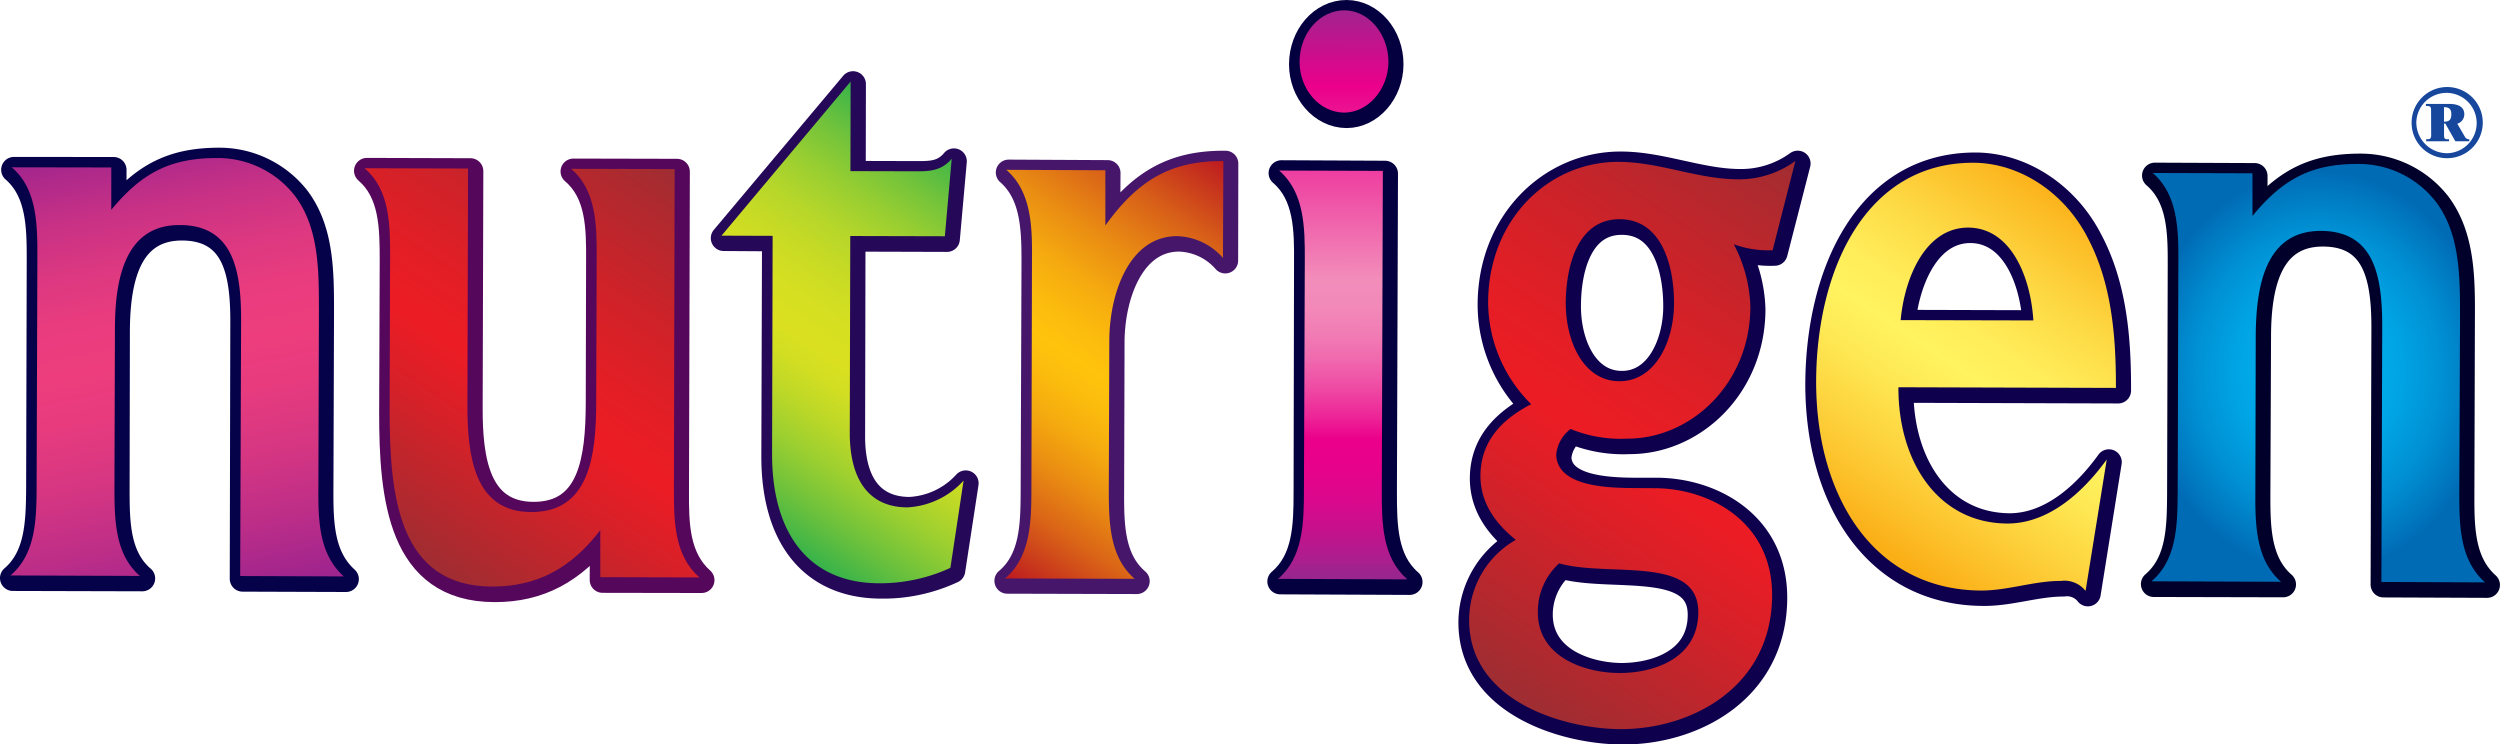 <svg id="Layer_1" data-name="Layer 1" xmlns="http://www.w3.org/2000/svg" xmlns:xlink="http://www.w3.org/1999/xlink" viewBox="0 0 272.548 81.16">
  <defs>
    <style>
      .cls-1 {
        fill: #05024a;
        stroke: #05024a;
      }

      .cls-1, .cls-2, .cls-3, .cls-4, .cls-5, .cls-6, .cls-7 {
        stroke-linecap: round;
        stroke-linejoin: round;
        stroke-width: 2.807px;
      }

      .cls-1, .cls-10, .cls-11, .cls-12, .cls-13, .cls-14, .cls-15, .cls-16, .cls-2, .cls-3, .cls-4, .cls-5, .cls-6, .cls-7, .cls-8, .cls-9 {
        fill-rule: evenodd;
      }

      .cls-2 {
        fill: #54075b;
        stroke: #54075b;
      }

      .cls-3 {
        fill: #260859;
        stroke: #260859;
      }

      .cls-4 {
        fill: #46166b;
        stroke: #46166b;
      }

      .cls-5 {
        fill: #040040;
        stroke: #040040;
      }

      .cls-6 {
        fill: #0f004e;
        stroke: #0f004e;
      }

      .cls-7 {
        fill: #00002a;
        stroke: #00002a;
      }

      .cls-8 {
        fill: url(#linear-gradient);
      }

      .cls-9 {
        fill: url(#linear-gradient-2);
      }

      .cls-10 {
        fill: url(#linear-gradient-3);
      }

      .cls-11 {
        fill: url(#linear-gradient-4);
      }

      .cls-12 {
        fill: url(#linear-gradient-5);
      }

      .cls-13 {
        fill: url(#linear-gradient-6);
      }

      .cls-14 {
        fill: url(#linear-gradient-7);
      }

      .cls-15 {
        fill: url(#New_Gradient_Swatch_1);
      }

      .cls-16 {
        fill: #16479d;
      }
    </style>
    <linearGradient id="linear-gradient" x1="272.477" y1="-1084.263" x2="264.642" y2="-1128.695" gradientTransform="matrix(0.982, 0.003, -0.003, 1.133, -233.979, 1337.926)" gradientUnits="userSpaceOnUse">
      <stop offset="0" stop-color="#9e248e"/>
      <stop offset="0.132" stop-color="#bb2d88"/>
      <stop offset="0.287" stop-color="#d63682"/>
      <stop offset="0.424" stop-color="#e73b7e"/>
      <stop offset="0.527" stop-color="#ed3d7d"/>
      <stop offset="0.631" stop-color="#e93c7e"/>
      <stop offset="0.739" stop-color="#dc3881"/>
      <stop offset="0.849" stop-color="#c83185"/>
      <stop offset="0.959" stop-color="#ab288b"/>
      <stop offset="1" stop-color="#9e248e"/>
    </linearGradient>
    <linearGradient id="linear-gradient-2" x1="322.542" y1="-1128.447" x2="299.191" y2="-1088.002" gradientTransform="matrix(0.982, 0.003, -0.003, 1.133, -233.979, 1337.926)" gradientUnits="userSpaceOnUse">
      <stop offset="0.005" stop-color="#9f2d32"/>
      <stop offset="0.079" stop-color="#ad2a2f"/>
      <stop offset="0.29" stop-color="#cf2229"/>
      <stop offset="0.463" stop-color="#e41e25"/>
      <stop offset="0.577" stop-color="#ec1c24"/>
      <stop offset="0.709" stop-color="#d82028"/>
      <stop offset="0.979" stop-color="#a32c31"/>
      <stop offset="1" stop-color="#9f2d32"/>
    </linearGradient>
    <linearGradient id="linear-gradient-3" x1="357.562" y1="-1127.959" x2="336.505" y2="-1091.488" gradientTransform="matrix(0.982, 0.003, -0.003, 1.133, -233.979, 1337.926)" gradientUnits="userSpaceOnUse">
      <stop offset="0" stop-color="#37b34a"/>
      <stop offset="0.025" stop-color="#44b747"/>
      <stop offset="0.118" stop-color="#72c33b"/>
      <stop offset="0.212" stop-color="#97ce31"/>
      <stop offset="0.305" stop-color="#b5d62a"/>
      <stop offset="0.397" stop-color="#c9db24"/>
      <stop offset="0.487" stop-color="#d6df21"/>
      <stop offset="0.573" stop-color="#dae020"/>
      <stop offset="0.624" stop-color="#d2de22"/>
      <stop offset="0.7" stop-color="#bdd827"/>
      <stop offset="0.793" stop-color="#9bcf30"/>
      <stop offset="0.899" stop-color="#6cc13c"/>
      <stop offset="1" stop-color="#37b34a"/>
    </linearGradient>
    <linearGradient id="linear-gradient-4" x1="382.985" y1="-1129.637" x2="359.542" y2="-1089.033" gradientTransform="matrix(0.982, 0.003, -0.003, 1.133, -233.979, 1337.926)" gradientUnits="userSpaceOnUse">
      <stop offset="0" stop-color="#bd1a20"/>
      <stop offset="0.034" stop-color="#c32a1e"/>
      <stop offset="0.158" stop-color="#d86018"/>
      <stop offset="0.274" stop-color="#e98b13"/>
      <stop offset="0.378" stop-color="#f5aa0f"/>
      <stop offset="0.466" stop-color="#fcbc0d"/>
      <stop offset="0.527" stop-color="#ffc30c"/>
      <stop offset="0.583" stop-color="#fcbd0d"/>
      <stop offset="0.661" stop-color="#f5ab0f"/>
      <stop offset="0.752" stop-color="#ea8d12"/>
      <stop offset="0.853" stop-color="#da6417"/>
      <stop offset="0.96" stop-color="#c52f1d"/>
      <stop offset="1" stop-color="#bd1a20"/>
    </linearGradient>
    <linearGradient id="linear-gradient-5" x1="404.442" y1="-1074.15" x2="404.442" y2="-1128.929" gradientTransform="matrix(0.982, -0.001, -0.001, 1.133, -235.052, 1324.478)" gradientUnits="userSpaceOnUse">
      <stop offset="0" stop-color="#9b258e"/>
      <stop offset="0.023" stop-color="#aa1e8d"/>
      <stop offset="0.077" stop-color="#c6118c"/>
      <stop offset="0.131" stop-color="#db088c"/>
      <stop offset="0.184" stop-color="#e7028b"/>
      <stop offset="0.236" stop-color="#eb008b"/>
      <stop offset="0.278" stop-color="#ed2798"/>
      <stop offset="0.327" stop-color="#ef4ba4"/>
      <stop offset="0.375" stop-color="#f068ae"/>
      <stop offset="0.423" stop-color="#f17db5"/>
      <stop offset="0.47" stop-color="#f289b9"/>
      <stop offset="0.516" stop-color="#f28dba"/>
      <stop offset="0.857" stop-color="#eb008b"/>
      <stop offset="1" stop-color="#9b258e"/>
    </linearGradient>
    <linearGradient id="linear-gradient-6" x1="452.808" y1="-1115.475" x2="422.58" y2="-1063.118" gradientTransform="matrix(0.982, -0.001, -0.001, 1.133, -235.052, 1324.478)" xlink:href="#linear-gradient-2"/>
    <linearGradient id="linear-gradient-7" x1="485.377" y1="-1110.122" x2="465.484" y2="-1075.666" gradientTransform="matrix(0.982, -0.001, -0.001, 1.133, -235.052, 1324.478)" gradientUnits="userSpaceOnUse">
      <stop offset="0" stop-color="#fbaf17"/>
      <stop offset="0.061" stop-color="#fcba23"/>
      <stop offset="0.251" stop-color="#fdd944"/>
      <stop offset="0.409" stop-color="#ffec58"/>
      <stop offset="0.516" stop-color="#fff35f"/>
      <stop offset="0.633" stop-color="#fee853"/>
      <stop offset="0.843" stop-color="#fdc933"/>
      <stop offset="1" stop-color="#fbaf17"/>
    </linearGradient>
    <radialGradient id="New_Gradient_Swatch_1" data-name="New Gradient Swatch 1" cx="520.146" cy="-1129.27" r="19.977" gradientTransform="matrix(0.951, 0.003, -0.003, 1.096, -228.902, 1321.175)" gradientUnits="userSpaceOnUse">
      <stop offset="0" stop-color="#00b3f0"/>
      <stop offset="0.246" stop-color="#00afed"/>
      <stop offset="0.476" stop-color="#00a4e4"/>
      <stop offset="0.701" stop-color="#0091d4"/>
      <stop offset="0.921" stop-color="#0076be"/>
      <stop offset="1" stop-color="#006bb5"/>
    </radialGradient>
  </defs>
  <title>nut</title>
  <g>
    <path class="cls-1" d="M28.816,63.048l-10.86-.012c2.737,2.37,2.786,6.2,2.786,9.769l-.064,24.987c-.034,3.661-.117,7.413-2.85,9.757l14.109.038c-2.755-2.363-2.786-6.115-2.786-9.769l.03-17.174c.023-5.711,1.238-11.309,7.1-11.3,5.866.034,6.689,4.99,6.655,10.5l-.06,27.781,11.267.038c-2.718-2.461-2.782-6.126-2.771-9.787l.064-19.115c0-4.424.038-9.032-2.581-12.562a10.788,10.788,0,0,0-8.467-4.167c-5-.007-8.191,1.517-11.573,5.658Z" transform="translate(-16.425 -44.527)"/>
    <path class="cls-2" d="M90.228,63.244l-11.29-.026c2.763,2.348,2.808,6.1,2.786,9.765l-.038,15.638c-.038,5.854-.755,12.026-7.1,12.022-6.137-.022-6.964-5.971-6.945-11.671l.072-25.792-11.29-.034c2.748,2.378,2.8,6.115,2.8,9.765l-.06,16.525c-.015,9.365.94,19.311,11.169,19.33,4.877.019,8.606-2.02,11.807-6.153l-.022,5.141,10.795.019c-2.74-2.453-2.8-6.1-2.778-9.776Z" transform="translate(-16.425 -44.527)"/>
    <path class="cls-3" d="M109.422,53.694,95.32,70.488l5.583.038-.075,23.75c-.015,8.629,3.982,14.105,11.7,14.109a17.784,17.784,0,0,0,7.726-1.672l1.457-9.5a8.864,8.864,0,0,1-6.137,2.895c-4.469-.03-6.281-3.359-6.239-8.153l.042-21.4,10.286.031.759-8.478c-1.08,1.3-2.344,1.385-3.827,1.385l-7.191-.019Z" transform="translate(-16.425 -44.527)"/>
    <path class="cls-4" d="M137.179,63.387l-10.788-.056c2.721,2.378,2.8,6.19,2.8,9.776L129.1,98.091c-.019,3.669-.083,7.413-2.861,9.757l14.121.038c-2.752-2.355-2.8-6.092-2.786-9.757l.045-16.276c.007-5.066,2.155-11.32,7.375-11.3a6.94,6.94,0,0,1,5.009,2.378l.019-10.569c-5.639-.045-9.237,1.989-12.879,7.036Z" transform="translate(-16.425 -44.527)"/>
    <path class="cls-5" d="M168.029,51.554c.015-3.087-2.155-5.613-4.8-5.624-2.68-.007-4.862,2.5-4.873,5.605,0,3,2.178,5.53,4.858,5.549C165.821,57.092,168.01,54.578,168.029,51.554Zm-.6,11.9-11.3-.056c2.774,2.374,2.8,6.209,2.774,9.78l-.049,24.984c0,3.661-.094,7.417-2.861,9.757l14.113.061c-2.74-2.367-2.793-6.13-2.793-9.791Z" transform="translate(-16.425 -44.527)"/>
    <path class="cls-6" d="M186.66,106.217c5.356,1.54,15.192-.94,15.162,5.341-.007,5.115-4.948,6.651-8.64,6.651-3.439-.022-8.893-1.589-8.878-6.715A7.181,7.181,0,0,1,186.66,106.217Zm.717-28.339c.008-4.39,1.446-9.187,5.877-9.15,4.454,0,5.9,4.8,5.9,9.2,0,4.061-1.993,8.47-5.934,8.436C189.234,86.352,187.358,81.958,187.377,77.878ZM212.41,62.357a10.518,10.518,0,0,1-6.285,2c-4.382-.015-8.6-1.906-13-1.906-7.553-.023-14.2,6.228-14.207,15.325a15.615,15.615,0,0,0,4.688,11.093c-2.9,1.54-5.518,3.813-5.537,7.8,0,3.084,1.751,5.307,3.861,7a10.079,10.079,0,0,0-5.107,8.693c-.011,8.877,10.267,11.912,16.472,11.924,7.7.045,16.532-4.5,16.57-14.581.011-7.976-6.738-11.671-12.822-11.694h-2.386c-3.386-.015-8.183-.355-8.319-3.593a3.912,3.912,0,0,1,1.555-2.846,14.522,14.522,0,0,0,6.134,1.061c6.994.037,13.434-5.975,13.464-14.37a15.251,15.251,0,0,0-1.827-6.817,10.925,10.925,0,0,0,4.242.649Z" transform="translate(-16.425 -44.527)"/>
    <path class="cls-6" d="M238.322,79.75l-14.471-.041c.456-4.639,2.721-10.089,7.383-10.089C235.971,69.642,238.062,75.115,238.322,79.75Zm9.025,7.357c.022-5.692-.468-11.482-3.133-16.45-2.533-4.892-7.391-8.081-12.392-8.1-11.8-.027-17.114,11.66-17.182,23.78-.015,12.784,6.462,22.814,18.031,22.844,2.887.026,5.779-1.023,8.689-1.023a2.9,2.9,0,0,1,2.684,1.068l2.291-14.313c-2.684,3.725-6.454,6.975-10.825,6.972-7.478-.042-11.913-6.632-11.886-14.849Z" transform="translate(-16.425 -44.527)"/>
    <path class="cls-7" d="M262.227,63.709l-10.875-.046c2.767,2.378,2.808,6.194,2.8,9.776l-.068,24.98c-.026,3.673-.087,7.417-2.854,9.787l14.1.034c-2.729-2.382-2.8-6.134-2.793-9.8l.072-17.159c0-5.7,1.212-11.3,7.077-11.278s6.7,4.967,6.67,10.516l-.087,27.735,11.294.046c-2.74-2.454-2.789-6.13-2.786-9.773l.056-19.141c.027-4.4.027-9.025-2.57-12.543a10.7,10.7,0,0,0-8.459-4.164c-5.024-.015-8.21,1.517-11.584,5.658Z" transform="translate(-16.425 -44.527)"/>
    <path class="cls-8" d="M28.559,62.784,17.7,62.765c2.763,2.348,2.8,6.183,2.8,9.754L20.417,97.51c-.011,3.673-.094,7.409-2.85,9.753l14.113.053c-2.737-2.374-2.778-6.119-2.778-9.8l.053-17.155c0-5.7,1.238-11.323,7.062-11.3,5.869.007,6.715,4.994,6.692,10.524l-.1,27.739,11.3.045c-2.729-2.442-2.8-6.126-2.774-9.783l.057-19.111c0-4.386.03-9.04-2.575-12.543a10.629,10.629,0,0,0-8.462-4.175c-5.017-.019-8.2,1.51-11.6,5.647Z" transform="translate(-16.425 -44.527)"/>
    <path class="cls-9" d="M89.975,62.961l-11.282-.03c2.737,2.355,2.8,6.1,2.782,9.768l-.053,15.65c0,5.846-.725,12.029-7.1,12-6.122-.011-6.956-5.967-6.938-11.648l.068-25.8-11.282-.034c2.744,2.355,2.8,6.1,2.782,9.783L58.9,89.156c-.011,9.354.936,19.3,11.176,19.318,4.881.011,8.625-1.993,11.792-6.153l0,5.129,10.8.03c-2.748-2.446-2.782-6.122-2.774-9.772Z" transform="translate(-16.425 -44.527)"/>
    <path class="cls-10" d="M109.157,53.419l-14.075,16.8,5.575.019-.06,23.753c-.027,8.636,3.967,14.109,11.66,14.124a18.343,18.343,0,0,0,7.779-1.679l1.438-9.516a8.9,8.9,0,0,1-6.134,2.921c-4.458-.022-6.292-3.386-6.273-8.176l.053-21.409,10.312.026.748-8.447c-1.08,1.28-2.367,1.378-3.835,1.366l-7.206-.019Z" transform="translate(-16.425 -44.527)"/>
    <path class="cls-11" d="M136.931,63.086l-10.8-.045c2.755,2.386,2.835,6.217,2.8,9.776l-.061,25c-.011,3.654-.1,7.394-2.865,9.772l14.124.042c-2.748-2.386-2.823-6.126-2.823-9.791l.056-16.268c.034-5.036,2.155-11.3,7.391-11.3a6.9,6.9,0,0,1,5,2.378l.041-10.565c-5.65-.034-9.251,2-12.864,7.025Z" transform="translate(-16.425 -44.527)"/>
    <path class="cls-12" d="M167.791,51.271c0-3.057-2.181-5.609-4.8-5.62-2.68,0-4.873,2.495-4.888,5.594,0,3.024,2.155,5.53,4.858,5.56C165.553,56.8,167.776,54.295,167.791,51.271Zm-.608,11.886-11.309-.038c2.763,2.382,2.812,6.209,2.8,9.772l-.094,24.988c0,3.665-.087,7.417-2.823,9.753l14.1.057c-2.744-2.374-2.8-6.1-2.789-9.8Z" transform="translate(-16.425 -44.527)"/>
    <path class="cls-13" d="M186.4,105.942c5.383,1.54,15.189-.962,15.174,5.337-.019,5.1-4.96,6.647-8.64,6.617-3.446,0-8.9-1.563-8.855-6.685A7.109,7.109,0,0,1,186.4,105.942Zm.721-28.335c.026-4.39,1.449-9.2,5.881-9.18,4.462,0,5.93,4.82,5.926,9.2-.015,4.084-2.016,8.466-5.964,8.463C189.016,86.069,187.124,81.694,187.124,77.607Zm25.036-15.532a10.441,10.441,0,0,1-6.288,2c-4.378-.019-8.591-1.9-12.985-1.9-7.553-.042-14.2,6.213-14.223,15.313a15.7,15.7,0,0,0,4.692,11.1c-2.9,1.51-5.5,3.79-5.53,7.787-.007,3.08,1.733,5.284,3.85,7.006a10.07,10.07,0,0,0-5.084,8.7c-.038,8.866,10.255,11.9,16.472,11.935,7.674.034,16.529-4.514,16.559-14.6.007-7.968-6.745-11.644-12.811-11.667l-2.412-.015c-3.378-.015-8.194-.359-8.315-3.616a3.958,3.958,0,0,1,1.57-2.823,14.376,14.376,0,0,0,6.13,1.053c6.994.03,13.419-5.982,13.468-14.339a15.5,15.5,0,0,0-1.812-6.855,10.931,10.931,0,0,0,4.235.653Z" transform="translate(-16.425 -44.527)"/>
    <path class="cls-14" d="M238.1,79.459l-14.468-.034c.427-4.643,2.706-10.09,7.375-10.086C235.718,69.37,237.817,74.817,238.1,79.459Zm9,7.357c.015-5.7-.464-11.467-3.114-16.438-2.537-4.9-7.4-8.085-12.4-8.108-11.788-.038-17.11,11.667-17.167,23.791-.027,12.78,6.432,22.805,18.008,22.847,2.9,0,5.79-1.064,8.685-1.049a2.918,2.918,0,0,1,2.68,1.087L246.1,94.622c-2.706,3.729-6.451,6.99-10.837,6.979-7.485-.027-11.9-6.655-11.875-14.857Z" transform="translate(-16.425 -44.527)"/>
    <path class="cls-15" d="M261.985,63.418l-10.871-.031c2.752,2.371,2.812,6.2,2.793,9.773l-.072,24.987c-.023,3.643-.094,7.4-2.857,9.753l14.124.053c-2.737-2.374-2.823-6.126-2.8-9.791l.042-17.155c.049-5.722,1.249-11.308,7.107-11.308,5.858.03,6.7,4.982,6.681,10.538l-.09,27.735,11.294.045c-2.74-2.453-2.808-6.13-2.8-9.791l.079-19.11c0-4.386.015-9.048-2.6-12.543a10.629,10.629,0,0,0-8.448-4.171c-5-.03-8.183,1.517-11.576,5.665Z" transform="translate(-16.425 -44.527)"/>
    <path class="cls-16" d="M283.157,61.229A3.361,3.361,0,0,1,279.85,57.9a3.29,3.29,0,1,1,3.307,3.333Zm0,.543a3.879,3.879,0,1,0-3.82-3.877A3.841,3.841,0,0,0,283.157,61.772Zm-.291-3.978V56.212c.532,0,.8.177.8.759S283.47,57.794,282.866,57.794Zm1.238,2.132h1.521v-.219a.5.5,0,0,1-.468-.249l-.842-1.446a1.059,1.059,0,0,0,.766-1.042c-.011-.94-.925-1.114-1.645-1.114h-2.544l.011.223c.366,0,.555,0,.555.438l.012,2.763c0,.408-.162.427-.547.427v.219h2.5l-.008-.219h-.177c-.325,0-.366-.14-.366-.427l0-1.287h.14Z" transform="translate(-16.425 -44.527)"/>
  </g>
</svg>
